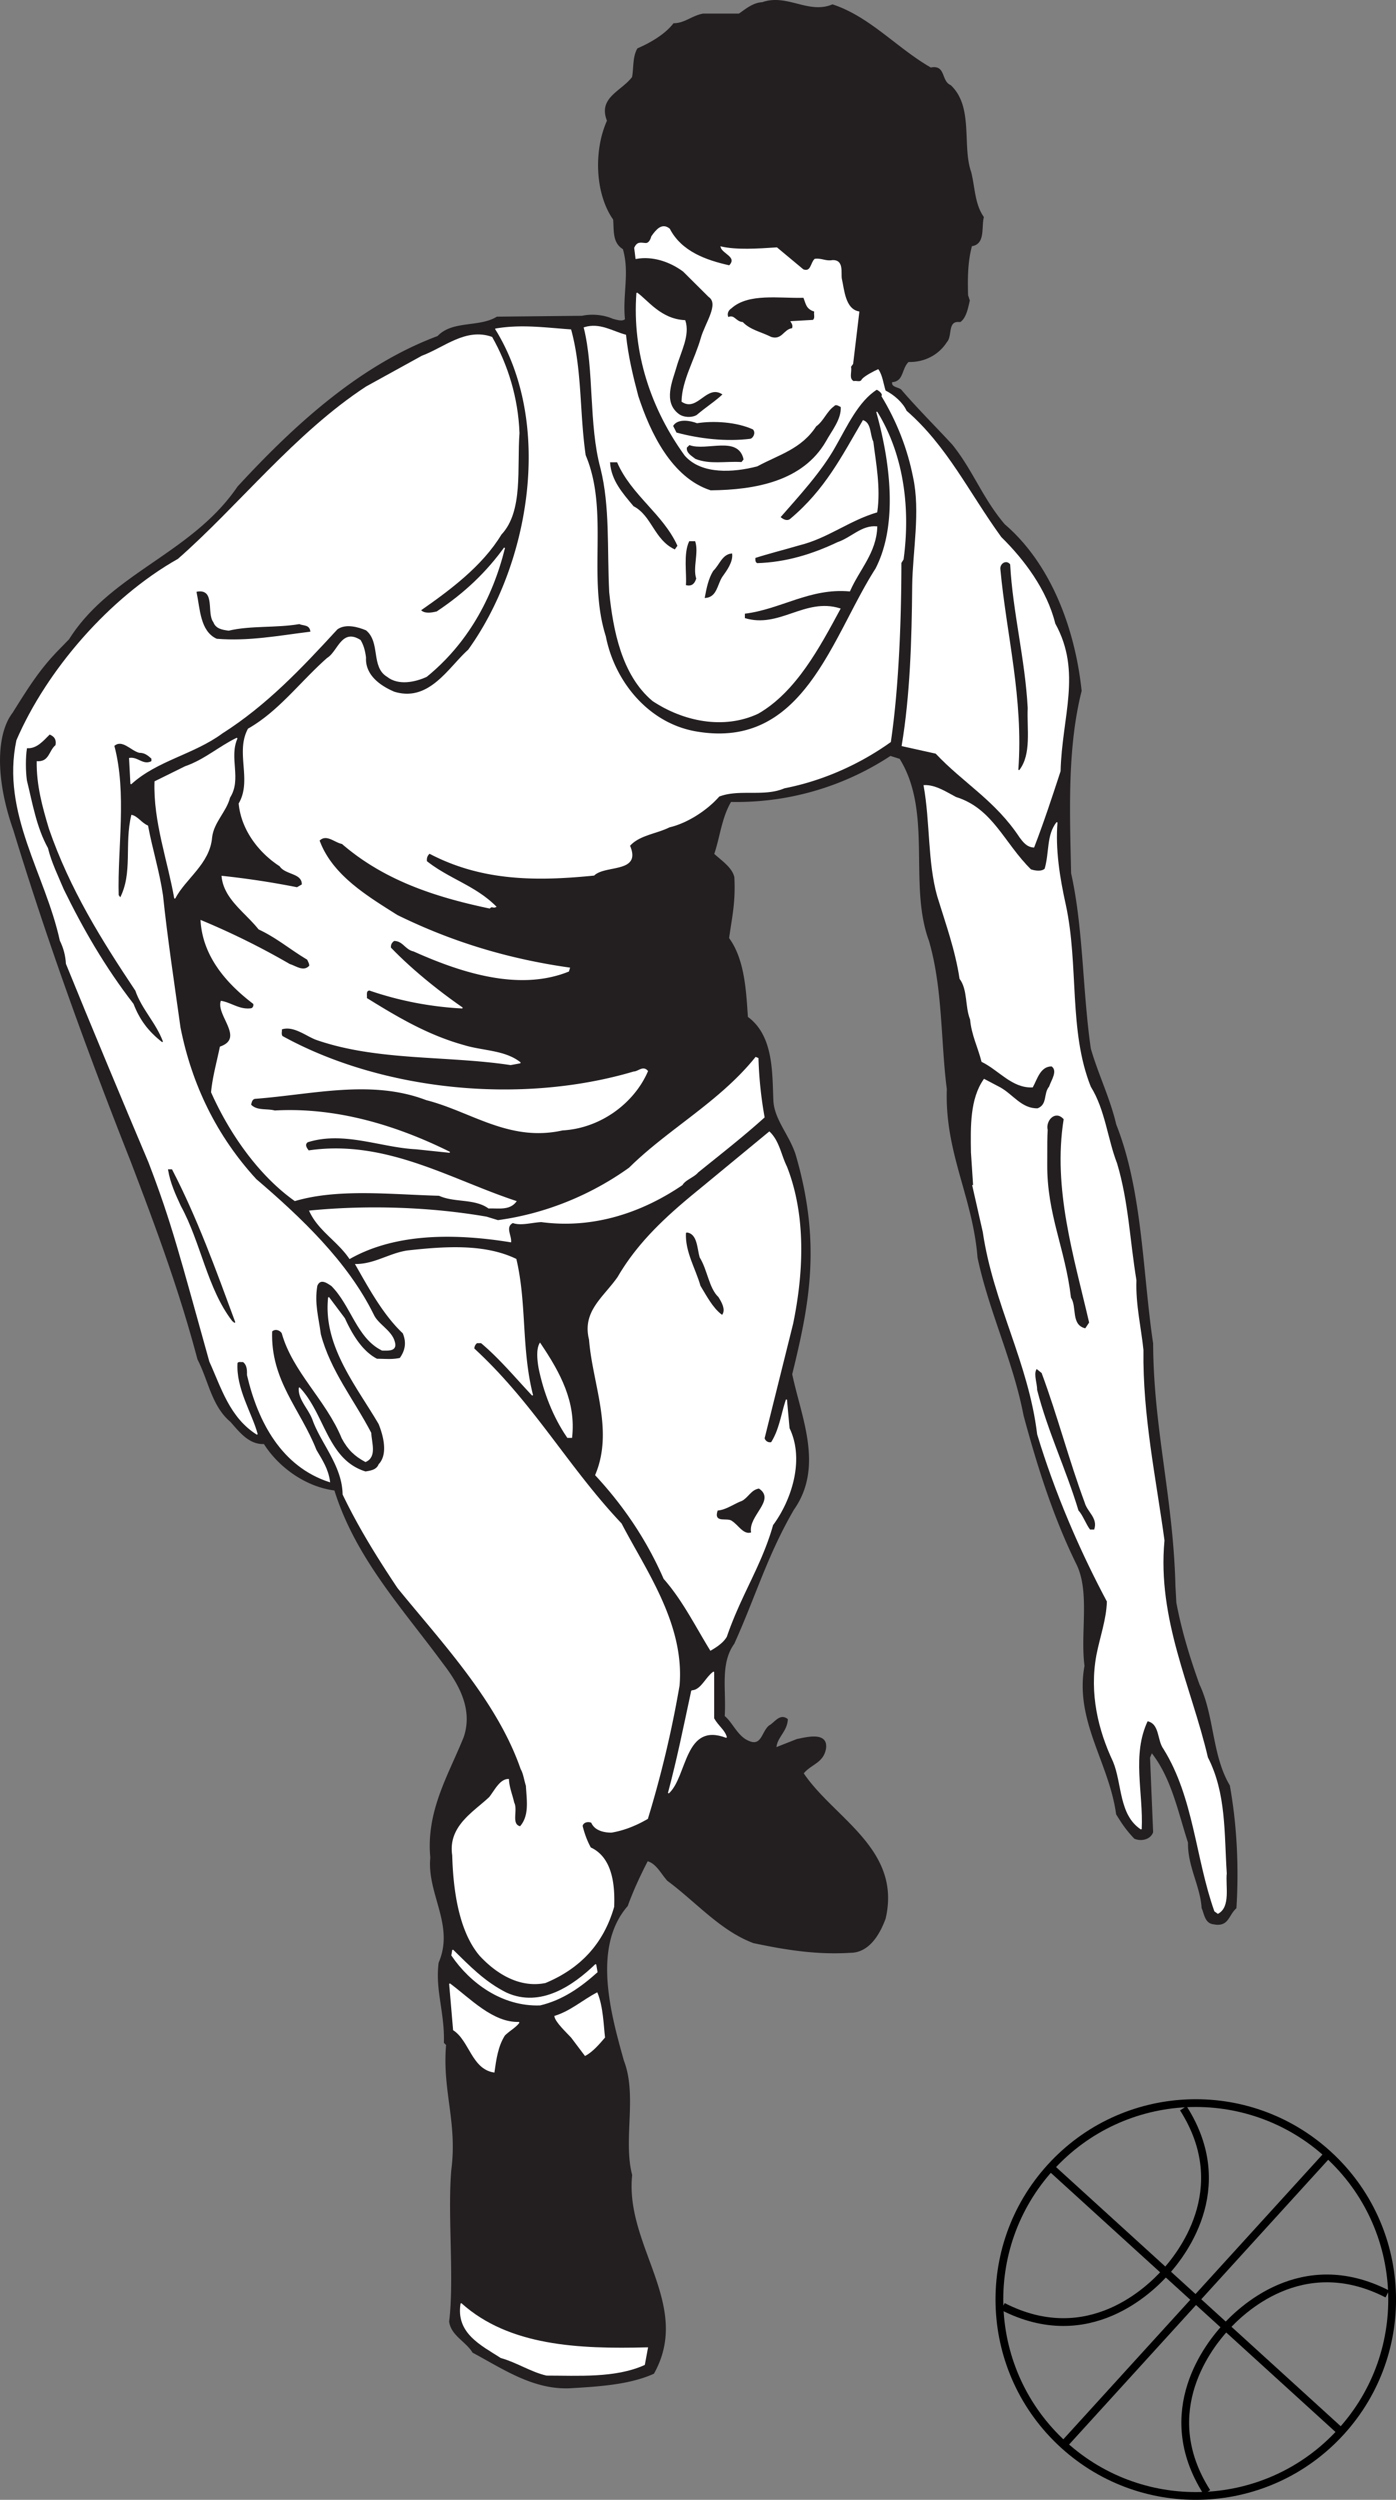 <svg xmlns="http://www.w3.org/2000/svg" width="159.183" height="284.98"><rect width="100%" height="100%" fill="#808080" stroke="none"/><path fill="#231f20" d="M6.724 74.146C4.627 76.3 3.412 78.21 1.474 81.31c-1.75 2.274-2.046 7.2.102 13.301 3.852 12.648 8.45 25.297 13.352 37.7 2.898 7.597 5.546 14.698 7.648 22.648 1.25 2.402 1.602 5.3 3.75 7.101.898 1 2.05 2.598 3.8 2.5 1.7 2.7 4.802 4.899 8.052 5.301 2.398 7.7 7.75 13.45 12.347 19.7 1.653 2.148 3.551 5.148 2.403 8.5-1.704 4.25-4.301 8.398-3.801 13.698-.403 4.149 2.8 7.7.949 12-.398 3.149.7 5.649.602 9.102l.25.25c-.454 5.2 1.296 8.797.597 14.25-.449 5.047.352 12.45-.25 17.297.2 1.55 1.903 2.25 2.653 3.5 3.449 1.851 6.847 4.203 11 4.05 3.347-.199 6.796-.398 9.597-1.648 4.352-7.8-3.347-14.5-2.5-22.601-1.05-4.051.602-9.051-.949-13.051-1.45-5.2-3.648-12.95.45-17.649.652-1.8 1.448-3.5 2.3-5.148 1.05.297 1.55 1.398 2.3 2.25 3.25 2.398 6.052 5.7 9.802 7.098 3.546.75 7.148 1.351 11.046 1.101 2.153 0 3.352-2.199 3.954-3.851 1.847-7.899-5.903-11.399-9.352-16.551.898-1.098 2.25-1.2 2.55-2.797.302-1.953-2.25-1.25-3.25-1.05l-2.402.948c.051-1.199 1.25-1.898 1.301-3.25-.847-.648-1.398.399-2.05.75-.797.649-.848 2.352-2.25 1.801-1.399-.5-1.95-2.152-2.899-2.902.2-3-.55-6 1.102-8.297 2.5-5.55 3.75-10.027 6.796-15.277 3.454-4.899.801-10.575-.199-15.426 1.95-7.95 3.324-14.824.45-24.824-.665-2.317-2.5-4.125-2.598-6.375-.14-3.118.05-7.348-2.903-9.5-.199-2.899-.347-6.551-2.148-9 .352-2.5.75-4.149.602-6.95-.25-1.101-1.5-1.898-2.301-2.648.648-1.852.847-4.152 1.949-6a31.87 31.87 0 0 0 18.2-5.25l1.1.348c3.802 6.101 1 14.351 3.348 20.75 1.602 5.449 1.352 11.601 2.051 16.949-.25 7.25 2.95 12.25 3.5 19.203 1.301 6.148 4.051 11.75 5.25 18 1.551 5.75 3.352 11.5 6 16.898 1.602 3.2.45 7.852.95 11.649-1.149 6.25 2.8 11 3.601 16.902.648 1.051 1.102 1.75 2.05 2.75.802.348 1.802.051 2.052-.699l-.352-8.5.25-.602c2.3 2.899 3.05 6.75 4.2 10.301-.052 2.7 1.402 4.95 1.55 7.45.3.648.352 1.699 1.3 1.8 1.7.348 1.65-1 2.552-1.8.296-4.7.046-9.5-.75-13.95-2.051-3.449-1.75-7.902-3.454-11.5-1.097-3.05-2.046-6.152-2.648-9.351l-.102-1.875c-.25-10.098-2.5-17.926-2.546-27.676-1.204-8.098-1.204-17.399-4.204-24.95-.699-3-2.046-5.699-2.898-8.648-.95-6.55-.852-13.75-2.25-20-.148-7-.45-14.25 1.2-20.8-.75-7.102-3.5-14.45-8.75-18.95-2.552-3-3.65-6.199-6-9.101-1.7-1.848-4.052-4.2-5.802-6.25-.347-.301-1.199-.25-1.046-.95 1.347-.05 1.046-1.5 1.898-2.3 1.75.05 3.398-.75 4.352-2.25.648-.7 0-2.5 1.546-2.301.653-.45.852-1.547 1.051-2.399l-.199-.601c-.05-1.95-.05-3.75.45-5.649 1.55-.199 1.05-2.101 1.35-3.25-1.05-1.5-1-3.398-1.448-5.148-1.051-3 .296-7.402-2.301-9.852-1.153-.5-.551-2.351-2.25-2-3.852-2.199-6.95-5.8-11.2-7.199-2.75 1.149-5.203-1.25-8-.25-1.05.051-1.851.75-2.652 1.301h-4.097c-1.204.2-2.102 1.098-3.352 1.098-.95 1.25-2.7 2.25-4.102 2.851-.546.95-.398 2.2-.597 3.25-1.25 1.649-3.903 2.348-2.852 4.95-1.55 3.449-1.347 8.351.7 11.25.101 1.25-.098 2.648 1.101 3.351.8 2.7-.05 5.297.25 8.047-.352.351-1 .101-1.45 0-1-.45-2.35-.598-3.5-.348l-9.698.098c-2.051 1.25-5.051.402-6.75 2.203-8.852 3.297-16.301 10.098-22.801 17.148-5.2 7.649-14.45 9.852-19.2 17.399l-1.203 1.238"/><path fill="none" stroke="#231f20" stroke-linecap="square" stroke-miterlimit="2" stroke-width=".12" d="M6.724 74.146C4.627 76.3 3.412 78.21 1.474 81.31c-1.75 2.274-2.046 7.2.102 13.301 3.852 12.648 8.45 25.297 13.352 37.7 2.898 7.597 5.546 14.698 7.648 22.648 1.25 2.402 1.602 5.3 3.75 7.101.898 1 2.05 2.598 3.8 2.5 1.7 2.7 4.802 4.899 8.052 5.301 2.398 7.7 7.75 13.45 12.347 19.7 1.653 2.148 3.551 5.148 2.403 8.5-1.704 4.25-4.301 8.398-3.801 13.698-.403 4.149 2.8 7.7.949 12-.398 3.149.7 5.649.602 9.102l.25.25c-.454 5.2 1.296 8.797.597 14.25-.449 5.047.352 12.45-.25 17.297.2 1.55 1.903 2.25 2.653 3.5 3.449 1.851 6.847 4.203 11 4.05 3.347-.199 6.796-.398 9.597-1.648 4.352-7.8-3.347-14.5-2.5-22.601-1.05-4.051.602-9.051-.949-13.051-1.45-5.2-3.648-12.95.45-17.649.652-1.8 1.448-3.5 2.3-5.148 1.05.297 1.55 1.398 2.3 2.25 3.25 2.398 6.052 5.7 9.802 7.098 3.546.75 7.148 1.351 11.046 1.101 2.153 0 3.352-2.199 3.954-3.851 1.847-7.899-5.903-11.399-9.352-16.551.898-1.098 2.25-1.2 2.55-2.797.302-1.953-2.25-1.25-3.25-1.05l-2.402.948c.051-1.199 1.25-1.898 1.301-3.25-.847-.648-1.398.399-2.05.75-.797.649-.848 2.352-2.25 1.801-1.399-.5-1.95-2.152-2.899-2.902.2-3-.55-6 1.102-8.297 2.5-5.55 3.75-10.027 6.796-15.277 3.454-4.899.801-10.575-.199-15.426 1.95-7.95 3.324-14.824.45-24.824-.665-2.317-2.5-4.125-2.598-6.375-.14-3.118.05-7.348-2.903-9.5-.199-2.899-.347-6.551-2.148-9 .352-2.5.75-4.149.602-6.95-.25-1.101-1.5-1.898-2.301-2.648.648-1.852.847-4.152 1.949-6a31.87 31.87 0 0 0 18.2-5.25l1.1.348c3.802 6.101 1 14.351 3.348 20.75 1.602 5.449 1.352 11.601 2.051 16.949-.25 7.25 2.95 12.25 3.5 19.203 1.301 6.148 4.051 11.75 5.25 18 1.551 5.75 3.352 11.5 6 16.898 1.602 3.2.45 7.852.95 11.649-1.149 6.25 2.8 11 3.601 16.902.648 1.051 1.102 1.75 2.05 2.75.802.348 1.802.051 2.052-.699l-.352-8.5.25-.602c2.3 2.899 3.05 6.75 4.2 10.301-.052 2.7 1.402 4.95 1.55 7.45.3.648.352 1.699 1.3 1.8 1.7.348 1.65-1 2.552-1.8.296-4.7.046-9.5-.75-13.95-2.051-3.449-1.75-7.902-3.454-11.5-1.097-3.05-2.046-6.152-2.648-9.351l-.102-1.875c-.25-10.098-2.5-17.926-2.546-27.676-1.204-8.098-1.204-17.399-4.204-24.95-.699-3-2.046-5.699-2.898-8.648-.95-6.55-.852-13.75-2.25-20-.148-7-.45-14.25 1.2-20.8-.75-7.102-3.5-14.45-8.75-18.95-2.552-3-3.65-6.199-6-9.101-1.7-1.848-4.052-4.2-5.802-6.25-.347-.301-1.199-.25-1.046-.95 1.347-.05 1.046-1.5 1.898-2.3 1.75.05 3.398-.75 4.352-2.25.648-.7 0-2.5 1.546-2.301.653-.45.852-1.547 1.051-2.399l-.199-.601c-.05-1.95-.05-3.75.45-5.649 1.55-.199 1.05-2.101 1.35-3.25-1.05-1.5-1-3.398-1.448-5.148-1.051-3 .296-7.402-2.301-9.852-1.153-.5-.551-2.351-2.25-2-3.852-2.199-6.95-5.8-11.2-7.199-2.75 1.149-5.203-1.25-8-.25-1.05.051-1.851.75-2.652 1.301h-4.097c-1.204.2-2.102 1.098-3.352 1.098-.95 1.25-2.7 2.25-4.102 2.851-.546.95-.398 2.2-.597 3.25-1.25 1.649-3.903 2.348-2.852 4.95-1.55 3.449-1.347 8.351.7 11.25.101 1.25-.098 2.648 1.101 3.351.8 2.7-.05 5.297.25 8.047-.352.351-1 .101-1.45 0-1-.45-2.35-.598-3.5-.348l-9.698.098c-2.051 1.25-5.051.402-6.75 2.203-8.852 3.297-16.301 10.098-22.801 17.148-5.2 7.649-14.45 9.852-19.2 17.399zm0 0"/><path fill="#fff" d="M80.842 33.806c1.25.852-.375 3-.875 4.75-.707 2.477-2.141 4.805-2.192 7.203 1.75 1.2 2.801-2.148 4.7-.8-.899.851-1.95 1.5-3 2.402-.598.348-1.598.297-2.149-.152-1.8-1.399-.7-3.782-.234-5.403.5-1.75 1.55-3.601 1-5.25-2.75-.125-4.266-2.297-5.465-3.148-.5 6.851 1.699 13.25 5.5 18.5 1.898 2.152 5.5 1.902 8.199 1.203 2.5-1.352 5-1.953 6.7-4.55.85-.602 1.198-1.7 2.05-2.302.25-.3.602 0 .852.102.097 1.45-1.051 2.797-1.704 4-2.648 4.547-8.046 5.547-13.199 5.598-4.5-1.45-6.949-6.649-8.3-10.801-.598-2.25-1.149-4.547-1.399-6.95-1.5-.398-2.95-1.398-4.7-.847 1.2 4.797.552 11.047 1.9 16 1.1 4.398.75 9.098 1 14.148.448 4.301 1.402 9.399 4.902 12.352 3.449 2.297 8.046 3.297 12 1.45 4.347-2.5 7.046-7.653 9.347-11.903-4-1.25-6.898 2.351-10.898 1.101v-.601c4.148-.5 7.449-2.95 12-2.547 1.097-2.5 3-4.352 3.097-7.3-1.699-.153-2.847 1.25-4.449 1.8-2.847 1.348-5.847 2.297-9.199 2.398-.3-.148-.25-.449-.25-.699 1.55-.5 3.352-.949 5.05-1.449 3.25-.8 5.65-2.8 8.848-3.75.403-2.75-.148-5.55-.449-8-.398-.8-.199-2.05-1.097-2.402-2.403 4.101-4.301 7.902-8.301 11.25-.403.3-.852.05-1.2-.25 2.047-2.348 4.649-5.149 6.25-8 1.348-2.348 2.649-5.25 4.797-6.598.403.2.75.547.602.797 1.75 2.902 2.95 5.953 3.602 9.25.847 3.953-.051 8.402-.102 12.351-.05 6.25-.25 12.551-1.2 18.25l3.848.852c3.204 3.398 6.801 5.348 9.602 9.598.352.449.75 1.05 1.55 1.101 1.098-2.851 2.052-5.75 3-8.652.15-6.2 2.45-11.297-.6-16.797-.95-3.852-3.552-7.3-6.15-9.852-3.698-5.101-6.152-10.351-10.8-14.398-.398-.902-1.398-1.8-2.398-2.3-.25-.802-.352-1.75-.801-2.403-.352.152-1.45.703-1.801 1.101-.2.45-.648.149-1 .25-.648-.351-.2-1.148-.352-1.699l.25-.351.704-5.899c-1.602-.3-1.704-2.5-2-3.8-.102-.7.25-2.102-1-2.051-.75.152-1.25-.25-2-.149-.454.399-.403 1.551-1.352 1.2l-3-2.5c-2.2.148-4.602.3-6.352-.102.204.75 1.954 1.101.954 2.152-2.704-.601-5.5-1.601-6.852-4.199-.852-.703-1.5.148-2 .848-.102.351-.3.851-.75.8-.602-.05-.898-.148-1.2.5l.15 1.2c1.85-.348 3.85.3 5.402 1.449l2.914 2.898"/><path fill="none" stroke="#fff" stroke-linecap="square" stroke-miterlimit="2" stroke-width=".12" d="M80.842 33.806c1.25.852-.375 3-.875 4.75-.707 2.477-2.141 4.805-2.192 7.203 1.75 1.2 2.801-2.148 4.7-.8-.899.851-1.95 1.5-3 2.402-.598.348-1.598.297-2.149-.152-1.8-1.399-.7-3.782-.234-5.403.5-1.75 1.55-3.601 1-5.25-2.75-.125-4.266-2.297-5.465-3.148-.5 6.851 1.699 13.25 5.5 18.5 1.898 2.152 5.5 1.902 8.199 1.203 2.5-1.352 5-1.953 6.7-4.55.85-.602 1.198-1.7 2.05-2.302.25-.3.602 0 .852.102.097 1.45-1.051 2.797-1.704 4-2.648 4.547-8.046 5.547-13.199 5.598-4.5-1.45-6.949-6.649-8.3-10.801-.598-2.25-1.149-4.547-1.399-6.95-1.5-.398-2.95-1.398-4.7-.847 1.2 4.797.552 11.047 1.9 16 1.1 4.398.75 9.098 1 14.148.448 4.301 1.402 9.399 4.902 12.352 3.449 2.297 8.046 3.297 12 1.45 4.347-2.5 7.046-7.653 9.347-11.903-4-1.25-6.898 2.351-10.898 1.101v-.601c4.148-.5 7.449-2.95 12-2.547 1.097-2.5 3-4.352 3.097-7.3-1.699-.153-2.847 1.25-4.449 1.8-2.847 1.348-5.847 2.297-9.199 2.398-.3-.148-.25-.449-.25-.699 1.55-.5 3.352-.949 5.05-1.449 3.25-.8 5.65-2.8 8.848-3.75.403-2.75-.148-5.55-.449-8-.398-.8-.199-2.05-1.097-2.402-2.403 4.101-4.301 7.902-8.301 11.25-.403.3-.852.05-1.2-.25 2.047-2.348 4.649-5.149 6.25-8 1.348-2.348 2.649-5.25 4.797-6.598.403.2.75.547.602.797 1.75 2.902 2.95 5.953 3.602 9.25.847 3.953-.051 8.402-.102 12.351-.05 6.25-.25 12.551-1.2 18.25l3.848.852c3.204 3.398 6.801 5.348 9.602 9.598.352.449.75 1.05 1.55 1.101 1.098-2.851 2.052-5.75 3-8.652.15-6.2 2.45-11.297-.6-16.797-.95-3.852-3.552-7.3-6.15-9.852-3.698-5.101-6.152-10.351-10.8-14.398-.398-.902-1.398-1.8-2.398-2.3-.25-.802-.352-1.75-.801-2.403-.352.152-1.45.703-1.801 1.101-.2.45-.648.149-1 .25-.648-.351-.2-1.148-.352-1.699l.25-.351.704-5.899c-1.602-.3-1.704-2.5-2-3.8-.102-.7.25-2.102-1-2.051-.75.152-1.25-.25-2-.149-.454.399-.403 1.551-1.352 1.2l-3-2.5c-2.2.148-4.602.3-6.352-.102.204.75 1.954 1.101.954 2.152-2.704-.601-5.5-1.601-6.852-4.199-.852-.703-1.5.148-2 .848-.102.351-.3.851-.75.8-.602-.05-.898-.148-1.2.5l.15 1.2c1.85-.348 3.85.3 5.402 1.449zm0 0"/><path fill="#231f20" d="M83.428 35.209c-.301.199-.454.5-.352.851.75-.25.852.551 1.648.598.852.902 2.051 1.101 3.25 1.703 1.153.348 1.352-.852 2.301-1 .102-.352-.148-.55-.25-.8l2.653-.153c.199-.2.046-.547.097-.848-.898-.3-.95-.902-1.2-1.55-2.726.074-6.226-.551-8.148 1.199"/><path fill="none" stroke="#231f20" stroke-linecap="square" stroke-miterlimit="2" stroke-width=".12" d="M83.428 35.209c-.301.199-.454.5-.352.851.75-.25.852.551 1.648.598.852.902 2.051 1.101 3.25 1.703 1.153.348 1.352-.852 2.301-1 .102-.352-.148-.55-.25-.8l2.653-.153c.199-.2.046-.547.097-.848-.898-.3-.949-.902-1.199-1.55-2.727.074-6.227-.551-8.148 1.199zm0 0"/><path fill="#fff" d="M56.525 37.51c6.7 10.8 3.903 26.898-3.097 36.601-2.25 2-4.454 6.047-8.5 4.797-1.75-.75-3.352-2-3.25-3.95-.102-.75-.25-1.347-.602-1.949-2.102-1.351-2.5 1.301-3.75 2.051-3.148 2.801-5.5 6.051-9 8.051-1.45 2.648.5 5.848-1.05 8.5.3 3.098 2.402 5.648 4.652 7.098.648 1 2.597.75 2.546 2.152l-.597.348a95.32 95.32 0 0 0-8.551-1.301c.25 2.55 2.648 4.05 4.2 6 2.05.953 3.6 2.3 5.55 3.453.102.25.25.45.25.75-.7.797-1.602.047-2.3-.152a85.817 85.817 0 0 0-10.098-5c.25 4 2.847 7.05 6 9.449.097.3-.102.601-.352.601-1.3.149-2.2-.648-3.352-.851-.5 1.601 2.75 4.203-.097 5.203-.352 1.7-.852 3.5-1 5.148 2.05 4.602 5.347 9.399 9.5 12.352 4.949-1.453 10.949-.75 16.449-.602 1.75.801 4.05.301 5.648 1.45 1.102-.051 2.352.25 3.102-.75-7.45-2.45-14.852-7.051-23.649-5.75-.25-.301-.55-.75-.101-1.051 4.148-1.297 8.351.601 12.351.8l3.848.403c-6.05-3-12.898-5.102-19.95-4.703-.898-.25-2.05.05-2.75-.7.052-.3.15-.699.5-.75 6.602-.5 13.25-2.25 19.552.153 5.097 1.297 9.449 4.797 15.5 3.45 4.449-.25 8.199-3.2 9.699-6.7-.5-.602-1.05.098-1.55.098-13 3.851-28.849 2.152-40.099-4.051-.203-.25-.05-.598-.101-.848 1.398-.5 2.898.801 4.05 1.2 6.95 2.398 14.801 1.75 22.098 2.851l1.102-.203c-1.75-1.399-4.25-1.297-6.399-1.95-4.152-1.148-7.601-3.199-11.152-5.398.05-.351-.148-.902.352-.949a38.695 38.695 0 0 0 10.597 2.047c-2.597-1.797-5.699-4.25-8.199-6.848-.05-.351.102-.652.402-.851 1.047 0 1.297 1 2.25 1.199 5.25 2.351 11.95 4.601 17.649 2.3l.101-.347c-7.05-1-13.453-2.953-19.652-6-3.398-2.152-7.45-4.55-8.898-8.55.847-.852 1.8.198 2.648.347 4.8 4.152 10.602 6.05 16.8 7.351.302-.3.352 0 .7-.148-2.348-2.352-5.3-3.102-7.898-5.152-.051-.399.05-.7.347-.95 5.801 3.051 11.852 3.2 18.75 2.5 1.301-1.25 5.403-.25 4.051-3.351 1.102-1.25 3.05-1.399 4.55-2.149 2.15-.5 4.4-2.05 5.65-3.5 2.3-.898 5.152.051 7.452-.949 4.399-.851 8.598-2.75 12.098-5.25.95-6.449 1.2-14.5 1.2-20.402l.25-.399c.8-5.898 0-11.949-3-16.8 1.55 5.5 2.55 12.8-.098 17.902-5 7.797-8.153 20.648-20.403 18.598-5.546-.899-9.449-5.75-10.449-10.899-2.148-6.75.403-14.25-2.3-20.652-.7-4.848-.399-9.7-1.649-14.297-2.898-.203-5.602-.602-8.55-.102"/><path fill="none" stroke="#fff" stroke-linecap="square" stroke-miterlimit="2" stroke-width=".12" d="M56.525 37.51c6.7 10.8 3.903 26.898-3.097 36.601-2.25 2-4.454 6.047-8.5 4.797-1.75-.75-3.352-2-3.25-3.95-.102-.75-.25-1.347-.602-1.949-2.102-1.351-2.5 1.301-3.75 2.051-3.148 2.801-5.5 6.051-9 8.051-1.45 2.648.5 5.848-1.05 8.5.3 3.098 2.402 5.648 4.652 7.098.648 1 2.597.75 2.546 2.152l-.597.348a95.32 95.32 0 0 0-8.551-1.301c.25 2.55 2.648 4.05 4.2 6 2.05.953 3.6 2.3 5.55 3.453.102.25.25.45.25.75-.7.797-1.602.047-2.3-.152a85.817 85.817 0 0 0-10.098-5c.25 4 2.847 7.05 6 9.449.097.3-.102.601-.352.601-1.3.149-2.2-.648-3.352-.851-.5 1.601 2.75 4.203-.097 5.203-.352 1.7-.852 3.5-1 5.148 2.05 4.602 5.347 9.399 9.5 12.352 4.949-1.453 10.949-.75 16.449-.602 1.75.801 4.05.301 5.648 1.45 1.102-.051 2.352.25 3.102-.75-7.45-2.45-14.852-7.051-23.648-5.75-.25-.301-.551-.75-.102-1.051 4.148-1.297 8.352.601 12.352.8l3.847.403c-6.05-3-12.898-5.102-19.949-4.703-.898-.25-2.05.05-2.75-.7.05-.3.148-.699.5-.75 6.602-.5 13.25-2.25 19.55.153 5.098 1.297 9.45 4.797 15.5 3.45 4.45-.25 8.2-3.2 9.7-6.7-.5-.602-1.05.098-1.55.098-13 3.851-28.848 2.152-40.098-4.051-.204-.25-.051-.598-.102-.848 1.398-.5 2.898.801 4.05 1.2 6.95 2.398 14.802 1.75 22.098 2.851l1.102-.203c-1.75-1.398-4.25-1.297-6.398-1.95-4.153-1.148-7.602-3.198-11.153-5.398.051-.351-.148-.902.352-.949a38.694 38.694 0 0 0 10.597 2.047c-2.597-1.797-5.699-4.25-8.199-6.848-.05-.351.102-.652.403-.851 1.046 0 1.296 1 2.25 1.199 5.25 2.352 11.949 4.602 17.648 2.3l.102-.347c-7.051-1-13.454-2.953-19.653-6-3.398-2.152-7.449-4.55-8.898-8.55.847-.852 1.8.199 2.648.347 4.801 4.152 10.602 6.05 16.801 7.352.3-.301.352 0 .7-.149-2.348-2.351-5.302-3.101-7.9-5.152-.05-.399.052-.7.348-.95 5.801 3.051 11.852 3.2 18.75 2.5 1.301-1.25 5.403-.25 4.051-3.351 1.102-1.25 3.051-1.398 4.551-2.148 2.148-.5 4.398-2.051 5.648-3.5 2.301-.899 5.153.05 7.454-.95 4.398-.851 8.597-2.75 12.097-5.25.95-6.449 1.2-14.5 1.2-20.402l.25-.398c.8-5.899 0-11.95-3-16.801 1.55 5.5 2.55 12.8-.098 17.902-5 7.797-8.153 20.649-20.403 18.598-5.546-.899-9.449-5.75-10.449-10.899-2.148-6.75.403-14.25-2.3-20.652-.7-4.848-.399-9.7-1.649-14.297-2.898-.203-5.602-.601-8.55-.101zm0 0"/><path fill="#fff" d="M41.775 44.111c-8.097 5.297-14.55 13.598-21.449 19.648-7.8 4.399-14.95 12.649-18.398 20.649-1.75 8.3 3.296 15.203 4.949 22.8.398.801.648 1.7.699 2.653 2.55 6.297 6.75 16.348 9.398 22.598 2.657 6.906 3.602 10.757 6.954 22.75 1.347 2.949 2.296 6.351 5.398 8.3-.602-2.3-2.5-5.199-2.3-8.148.152-.25.5-.102.698-.152.551.402.5 1.101.5 1.55 1.25 5.352 3.954 10.399 9.352 12.149-.2-1.45-.852-2.399-1.55-3.598-1.802-4.601-5.25-7.902-5.052-13.55.403-.399 1-.149 1.204.199 1.25 4.449 5.046 7.601 6.847 12 .7 1.3 1.45 2 2.653 2.652 1.25-.55.648-2.102.597-3.25-1.949-3.75-4.648-7.05-5.75-11.25-.25-1.953-.75-3.5-.398-5.55.398-.95 1.25-.302 1.699 0 2.25 2.25 2.898 5.948 5.75 7.347.602 0 1.45.101 1.45-.598-.15-1.55-1.95-2.199-2.5-3.5-2.95-5.949-8.2-10.949-13.348-15.351-4.5-4.899-7.352-10.75-8.653-17.301-.699-5-1.5-10.297-2-15.098-.398-2.699-1.199-5.25-1.699-7.902-.7-.297-1.148-1.047-1.8-1.2-.802 3.301.198 6.551-1.302 9.45l-.25-.348c-.148-5.402.954-11.601-.5-17.05.954-.852 1.954.5 2.903.75.648 0 1 .3 1.449.699v.351c-1 .551-1.602-.5-2.55-.351l.152 2.902c2.949-2.703 7.148-3.402 10.398-5.8 5.102-3.25 9.05-7.45 13.102-11.852.949-.7 2.398-.301 3.347.101 1.7 1.399.551 4.2 2.403 5.301 1.25 1 3.148.598 4.449 0 4.55-3.703 7.449-8.8 8.898-14.652-2 2.75-4.398 5.101-7.699 7.3-.602.149-1.45.301-1.898-.199 3.449-2.402 7.046-5.101 9.199-8.652 2.5-2.649 1.75-7.547 2.05-11.547-.152-4-1.3-7.703-3.101-10.902-2.95-1.051-5.398 1.199-7.95 2.152l-6.35 3.5"/><path fill="none" stroke="#fff" stroke-linecap="square" stroke-miterlimit="2" stroke-width=".12" d="M41.775 44.111c-8.097 5.297-14.55 13.598-21.449 19.648-7.8 4.399-14.95 12.649-18.398 20.649-1.75 8.3 3.296 15.203 4.949 22.8.398.801.648 1.7.699 2.653 2.55 6.297 6.75 16.348 9.398 22.598 2.657 6.906 3.602 10.757 6.954 22.75 1.347 2.949 2.296 6.351 5.398 8.3-.602-2.3-2.5-5.199-2.3-8.148.152-.25.5-.102.698-.152.551.402.5 1.101.5 1.55 1.25 5.352 3.954 10.399 9.352 12.149-.2-1.45-.852-2.399-1.55-3.598-1.802-4.601-5.25-7.902-5.052-13.55.403-.399 1-.149 1.204.199 1.25 4.449 5.046 7.601 6.847 12 .7 1.3 1.45 2 2.653 2.652 1.25-.55.648-2.102.597-3.25-1.949-3.75-4.648-7.05-5.75-11.25-.25-1.953-.75-3.5-.398-5.55.398-.95 1.25-.302 1.699 0 2.25 2.25 2.898 5.948 5.75 7.347.602 0 1.45.101 1.45-.598-.15-1.55-1.95-2.199-2.5-3.5-2.95-5.949-8.2-10.949-13.348-15.351-4.5-4.899-7.352-10.75-8.653-17.301-.699-5-1.5-10.297-2-15.098-.398-2.699-1.199-5.25-1.699-7.902-.7-.297-1.148-1.047-1.8-1.2-.802 3.301.198 6.551-1.302 9.45l-.25-.348c-.148-5.402.954-11.601-.5-17.05.954-.852 1.954.5 2.903.75.648 0 1 .3 1.449.699v.351c-1 .551-1.602-.5-2.55-.351l.152 2.902c2.949-2.703 7.148-3.402 10.398-5.8 5.102-3.25 9.05-7.45 13.102-11.852.949-.7 2.398-.301 3.347.101 1.7 1.399.551 4.2 2.403 5.301 1.25 1 3.148.598 4.449 0 4.55-3.703 7.449-8.8 8.898-14.652-2 2.75-4.398 5.101-7.699 7.3-.602.149-1.45.301-1.898-.199 3.449-2.402 7.046-5.101 9.199-8.652 2.5-2.649 1.75-7.547 2.05-11.547-.152-4-1.3-7.703-3.101-10.902-2.95-1.051-5.398 1.199-7.95 2.152zm0 0"/><path fill="#231f20" d="m76.826 48.56.352.7c2.597.699 5.648 1.05 8.398.699.25-.098.55-.598.25-.95-1.852-.851-4.5-1-6.352-.699-.75-.3-2.148-.55-2.648.25"/><path fill="none" stroke="#231f20" stroke-linecap="square" stroke-miterlimit="2" stroke-width=".12" d="m76.826 48.56.352.7c2.597.699 5.648 1.05 8.398.699.25-.098.55-.598.25-.95-1.852-.851-4.5-1-6.352-.699-.75-.3-2.148-.55-2.648.25zm0 0"/><path fill="#231f20" d="M78.377 51.06c-.051.551.5.848.949 1.2 1.648.648 3.3.25 5.2.351l.198-.25c-.597-2.652-4.148-.852-6.097-1.55l-.25.25"/><path fill="none" stroke="#231f20" stroke-linecap="square" stroke-miterlimit="2" stroke-width=".12" d="M78.377 51.06c-.051.551.5.848.949 1.2 1.648.648 3.3.25 5.2.351l.198-.25c-.597-2.652-4.148-.852-6.097-1.55zm0 0"/><path fill="#231f20" d="M69.627 52.76c.148 2 1.398 3.398 2.648 4.898 2.102 1.101 2.352 3.8 4.653 4.902l.25-.351c-1.653-3.598-5.204-5.7-6.852-9.45h-.7"/><path fill="none" stroke="#231f20" stroke-linecap="square" stroke-miterlimit="2" stroke-width=".12" d="M69.627 52.76c.148 2 1.398 3.398 2.648 4.898 2.102 1.101 2.352 3.8 4.653 4.902l.25-.351c-1.653-3.598-5.204-5.7-6.852-9.45zm0 0"/><path fill="#231f20" d="M78.627 61.76c-.653 1.398-.25 3.648-.352 4.898.653.152.903-.25 1.051-.7-.398-1.25.3-2.949-.102-4.199h-.597"/><path fill="none" stroke="#231f20" stroke-linecap="square" stroke-miterlimit="2" stroke-width=".12" d="M78.627 61.76c-.653 1.398-.25 3.648-.352 4.898.653.152.903-.25 1.051-.7-.398-1.25.3-2.949-.102-4.199zm0 0"/><path fill="#231f20" d="M81.377 65.111c-.551.898-.75 1.95-.95 3 1.297-.102 1.297-1.5 1.899-2.402.5-.7 1.2-1.649 1.102-2.551-1.051.101-1.352 1.3-2.051 1.953"/><path fill="none" stroke="#231f20" stroke-linecap="square" stroke-miterlimit="2" stroke-width=".12" d="M81.377 65.111c-.551.898-.75 1.95-.95 3 1.297-.102 1.297-1.5 1.899-2.402.5-.7 1.2-1.649 1.102-2.551-1.051.101-1.352 1.3-2.051 1.953zm0 0"/><path fill="#231f20" d="M114.127 64.861c.699 7.5 2.648 14.75 2.05 22.898 1.399-1.8.848-4.648.95-7.05-.301-5.598-1.7-10.899-2-16.348-.403-.5-1.051-.05-1 .5"/><path fill="none" stroke="#231f20" stroke-linecap="square" stroke-miterlimit="2" stroke-width=".12" d="M114.127 64.861c.699 7.5 2.648 14.75 2.05 22.898 1.399-1.8.848-4.648.95-7.05-.301-5.598-1.7-10.899-2-16.348-.403-.5-1.051-.05-1 .5zm0 0"/><path fill="#231f20" d="M22.474 67.51c.403 1.898.403 4.398 2.25 5.25 3.602.3 7-.352 10.602-.801-.102-.7-.75-.551-1.2-.75-2.652.449-5.55.152-8.05.75-.7-.098-1.5-.2-1.8-1-.802-1.051.25-3.801-1.802-3.45"/><path fill="none" stroke="#231f20" stroke-linecap="square" stroke-miterlimit="2" stroke-width=".12" d="M22.474 67.51c.403 1.898.403 4.398 2.25 5.25 3.602.3 7-.352 10.602-.801-.102-.7-.75-.551-1.2-.75-2.652.449-5.55.152-8.05.75-.7-.098-1.5-.2-1.8-1-.802-1.051.25-3.801-1.802-3.45zm0 0"/><path fill="#231f20" d="M3.127 85.361c-.153 1-.153 2.5 0 3.598.648 2.652 1.097 5.351 2.398 7.699.403 1.652 1.153 3.152 1.801 4.703 2.2 4.5 4.7 8.848 7.95 13.047.698 1.8 1.652 3.101 3.25 4.351-.802-2.148-2.4-3.648-3.15-5.8-3.8-5.7-7.448-11.5-9.85-18.45-.75-2.5-1.45-5-1.4-7.8 1.45.152 1.348-1.098 2.15-1.801.1-.598-.15-.899-.598-1.098-.704.7-1.454 1.598-2.551 1.551"/><path fill="none" stroke="#231f20" stroke-linecap="square" stroke-miterlimit="2" stroke-width=".12" d="M3.127 85.361c-.153 1-.153 2.5 0 3.598.648 2.652 1.097 5.351 2.398 7.699.403 1.652 1.153 3.152 1.801 4.703 2.2 4.5 4.7 8.848 7.95 13.047.698 1.8 1.652 3.101 3.25 4.351-.802-2.148-2.4-3.648-3.15-5.8-3.8-5.7-7.448-11.5-9.85-18.45-.75-2.5-1.45-5-1.4-7.8 1.45.152 1.348-1.098 2.15-1.801.1-.598-.15-.899-.598-1.098-.704.7-1.454 1.598-2.551 1.551zm0 0"/><path fill="#fff" d="m21.127 87.408-3.45 1.703c-.152 4.547 1.5 9 2.25 13.297 1.2-2.297 3.95-3.95 4.2-6.95.199-1.75 1.648-2.949 2.05-4.55 1.348-2.098-.152-4.5.848-6.75-2 .953-3.699 2.5-5.898 3.25"/><path fill="none" stroke="#fff" stroke-linecap="square" stroke-miterlimit="2" stroke-width=".12" d="m21.127 87.408-3.45 1.703c-.152 4.547 1.5 9 2.25 13.297 1.2-2.297 3.95-3.95 4.2-6.95.199-1.75 1.648-2.949 2.05-4.55 1.348-2.098-.152-4.5.848-6.75-2 .953-3.699 2.5-5.898 3.25zm0 0"/><path fill="#fff" d="M112.127 140.459c1.199 8.152 5.199 14.8 6.199 23.05 2 6.602 4.75 13.051 7.95 19.051-.052 2.051-.802 4.098-1.2 6.149-.8 4.351.2 8.5 1.898 12.101 1.051 2.551.653 6.051 3.153 7.7.199-4.149-1.153-8.45.699-12.352 1.5.3 1.148 2.203 1.898 3.203 3.454 5.547 3.653 12.45 5.801 18.5l.352.25c1.398-.75.8-3.102.949-4.55-.3-4.602-.05-9.102-2.148-13.2-1.852-7.953-5.801-15.75-4.954-24.75-.949-7-2.5-14.25-2.398-21.703-.25-2.5-.898-5.149-.8-7.95-.75-4.55-.9-8.949-2.2-13.3-1.102-2.848-1.352-6.098-3-8.75-2.55-6.399-1.352-13.797-2.852-20.75-.699-3.149-1.199-6.348-.949-9.399-1.148 1.45-.8 3.399-1.347 5.301-.403.399-1.204.25-1.653.098-3.097-3.047-4.347-6.95-8.55-8.25-1.047-.547-2.297-1.399-3.598-1.348.75 4.149.449 8.7 1.55 12.598.95 3.101 2.047 6.101 2.547 9.402.954 1.301.602 3.149 1.204 4.649.148 1.75.898 3.199 1.296 4.8 1.954.95 3.454 3 5.75 2.899.5-.899.852-2.399 2.204-2.399.796.551 0 1.649-.25 2.399-.653.75-.153 2.05-1.352 2.5-1.852.05-2.852-1.598-4.3-2.399l-1.802-.949c-1.546 2.2-1.5 5.301-1.449 8.301l.25 3.797h-.097l1.199 5.3"/><path fill="none" stroke="#fff" stroke-linecap="square" stroke-miterlimit="2" stroke-width=".12" d="M112.127 140.459c1.199 8.152 5.199 14.8 6.199 23.05 2 6.602 4.75 13.051 7.95 19.051-.052 2.051-.802 4.098-1.2 6.149-.8 4.351.2 8.5 1.898 12.101 1.051 2.551.653 6.051 3.153 7.7.199-4.149-1.153-8.45.699-12.352 1.5.3 1.148 2.203 1.898 3.203 3.454 5.547 3.653 12.45 5.801 18.5l.352.25c1.398-.75.8-3.102.949-4.55-.3-4.602-.05-9.102-2.148-13.2-1.852-7.953-5.801-15.75-4.954-24.75-.949-7-2.5-14.25-2.398-21.703-.25-2.5-.898-5.149-.8-7.95-.75-4.55-.9-8.949-2.2-13.3-1.102-2.848-1.352-6.098-3-8.75-2.55-6.399-1.352-13.797-2.852-20.75-.699-3.149-1.199-6.348-.949-9.399-1.148 1.45-.8 3.399-1.347 5.301-.403.399-1.204.25-1.653.098-3.097-3.047-4.347-6.95-8.55-8.25-1.047-.547-2.297-1.399-3.598-1.348.75 4.149.449 8.7 1.55 12.598.95 3.101 2.047 6.101 2.547 9.402.954 1.301.602 3.149 1.204 4.649.148 1.75.898 3.199 1.296 4.8 1.954.95 3.454 3 5.75 2.899.5-.899.852-2.399 2.204-2.399.796.551 0 1.649-.25 2.399-.653.75-.153 2.05-1.352 2.5-1.852.05-2.852-1.598-4.3-2.399l-1.802-.949c-1.546 2.2-1.5 5.301-1.449 8.301l.25 3.797h-.098zm0 0"/><path fill="#fff" d="M71.775 133.158c-4.25 3.05-9.449 5.25-15 6l-1.3-.399c-6.348-1.101-13.5-1.351-20.149-.699 1 2.2 3.2 3.399 4.55 5.399 5.302-3 12.15-2.899 18.348-1.899.051-.75-.699-1.699.25-2.199.903.348 2.153-.05 3.25-.102 5.954.801 11.5-1.101 16.051-4.199.352-.601 1.352-.902 1.801-1.449 2.852-2.3 5.102-4.05 7.55-6.25a44.87 44.87 0 0 1-.698-6.703l-.25-.098c-4.102 5.098-9.954 8.2-14.403 12.598"/><path fill="none" stroke="#fff" stroke-linecap="square" stroke-miterlimit="2" stroke-width=".12" d="M71.775 133.158c-4.25 3.05-9.449 5.25-15 6l-1.3-.399c-6.348-1.101-13.5-1.351-20.149-.699 1 2.2 3.2 3.399 4.55 5.399 5.302-3 12.15-2.899 18.348-1.899.051-.75-.699-1.699.25-2.199.903.348 2.153-.05 3.25-.102 5.954.801 11.5-1.101 16.051-4.199.352-.601 1.352-.902 1.801-1.449 2.852-2.3 5.102-4.05 7.55-6.25a44.87 44.87 0 0 1-.698-6.703l-.25-.098c-4.102 5.098-9.954 8.2-14.403 12.598zm0 0"/><path fill="#231f20" d="M119.525 128.81c-.05.899-.05 1.524-.05 3.899-.048 5.699 2.05 9.601 2.703 15.199.699 1.101 0 3.05 1.546 3.453l.403-.602c-1.75-7.55-4.153-15.25-2.903-23.148-.898-1-1.949.2-1.699 1.2"/><path fill="none" stroke="#231f20" stroke-linecap="square" stroke-miterlimit="2" stroke-width=".12" d="M119.525 128.81c-.05.899-.05 1.524-.05 3.899-.048 5.699 2.05 9.601 2.703 15.199.699 1.101 0 3.05 1.546 3.453l.403-.602c-1.75-7.55-4.153-15.25-2.903-23.148-.898-1-1.949.2-1.699 1.2zm0 0"/><path fill="#fff" d="M79.724 135.658c-3.75 3.05-6.949 6-9.25 9.953-1.648 2.348-4.046 3.898-3.25 7.098.403 5.101 2.852 10.351.704 15.449 3.296 3.55 5.898 7.453 7.796 11.8 2.153 2.45 3.551 5.301 5.301 8.153.602-.352 1.403-.852 1.801-1.55 1.648-4.802 3.977-8.126 5.273-12.727 2.051-2.75 3.625-7.375 1.875-11l-.296-3.274c-.551 1.598-.75 3.399-1.704 4.899a.696.696 0 0 1-.847-.5l3.25-13.051c1.199-5.797 1.5-12.297-.7-17.899-.652-1.3-.851-2.898-1.953-3.949l-8 6.598"/><path fill="none" stroke="#fff" stroke-linecap="square" stroke-miterlimit="2" stroke-width=".12" d="M79.724 135.658c-3.75 3.05-6.949 6-9.25 9.953-1.648 2.348-4.046 3.898-3.25 7.098.403 5.101 2.852 10.351.704 15.449 3.296 3.55 5.898 7.453 7.796 11.8 2.153 2.45 3.551 5.301 5.301 8.153.602-.352 1.403-.852 1.801-1.55 1.648-4.802 3.977-8.126 5.273-12.727 2.051-2.75 3.625-7.375 1.875-11l-.296-3.274c-.551 1.598-.75 3.399-1.704 4.899a.696.696 0 0 1-.847-.5l3.25-13.051c1.199-5.797 1.5-12.297-.7-17.899-.652-1.3-.851-2.898-1.953-3.949zm0 0"/><path fill="#231f20" d="M19.224 133.361c.25 1.5.852 2.797 1.454 4.098 2.296 4.199 3 9.402 5.847 13.101l.25.2c-2.199-5.95-4.3-11.801-7.199-17.399h-.352"/><path fill="none" stroke="#231f20" stroke-linecap="square" stroke-miterlimit="2" stroke-width=".12" d="M19.224 133.361c.25 1.5.852 2.797 1.454 4.098 2.296 4.199 3 9.402 5.847 13.101l.25.2c-2.199-5.95-4.3-11.801-7.199-17.399zm0 0"/><path fill="#231f20" d="M78.275 140.56c-.098 2.149 1.102 4.051 1.653 6 .699 1.149 1.398 2.5 2.398 3.25.352-.55-.102-1.351-.45-1.902-1.1-1.047-1.25-3.098-2.152-4.547-.296-1-.25-2.703-1.449-2.8"/><path fill="none" stroke="#231f20" stroke-linecap="square" stroke-miterlimit="2" stroke-width=".12" d="M78.275 140.56c-.097 2.149 1.102 4.051 1.653 6 .699 1.149 1.398 2.5 2.398 3.25.352-.55-.102-1.351-.45-1.902-1.1-1.047-1.25-3.098-2.152-4.547-.296-1-.25-2.703-1.449-2.8zm0 0"/><path fill="#fff" d="M37.474 147.908c-.597 5.5 3.204 10.05 5.75 14.402.551 1.348 1.102 3.5 0 4.649-.25.652-.949.75-1.546.851-4.403-1.351-4.653-6.55-7.551-9.601-.102 1.3 1.05 2.3 1.55 3.601.95 2.7 3.399 5.25 3.45 8.551 1.8 3.75 3.949 7.2 6.25 10.648 5 6.149 11.347 12.852 14.05 20.649.297.5.399 1.3.598 1.902.102 1.75.403 3.45-.699 4.7-1.148-.25-.3-1.899-.75-2.75-.2-.899-.55-1.7-.602-2.649-.949 0-1.546 1.297-2.148 2.047-1.8 1.703-4.7 3.3-4.2 6.601.098 3.602.65 8.5 3.098 11.399 1.801 1.953 4.454 3.703 7.454 3.101 3.949-1.648 6.597-4.449 7.796-8.648.102-2.602-.25-5.602-2.648-6.703-.398-.7-.75-1.649-.95-2.5.098-.5.75-.598 1.098-.399.352.852 1.352 1.102 2.25 1.102 1.5-.25 2.903-.852 4.102-1.55a123.212 123.212 0 0 0 3.602-15.153c.597-7-3.852-13.149-6.602-18.45-6.102-6.449-10-13.699-16.8-19.949 0-.25.1-.5.35-.699h.5c2.15 1.801 4 4.051 5.848 6-1.347-5.3-.699-10.402-1.898-15.5-3.648-1.75-8.2-1.402-12.352-.949-2.046.297-3.75 1.547-5.898 1.547 1.352 2.351 3.102 5.652 5.398 7.8.454 1.051.301 2-.347 2.903-.95.2-1.602.098-2.653.098-1.75-.899-2.898-2.899-3.699-4.649l-1.8-2.402"/><path fill="none" stroke="#fff" stroke-linecap="square" stroke-miterlimit="2" stroke-width=".12" d="M37.474 147.908c-.597 5.5 3.204 10.05 5.75 14.402.551 1.348 1.102 3.5 0 4.649-.25.652-.949.75-1.546.851-4.403-1.351-4.653-6.55-7.551-9.601-.102 1.3 1.05 2.3 1.55 3.601.95 2.7 3.399 5.25 3.45 8.551 1.8 3.75 3.949 7.2 6.25 10.648 5 6.149 11.347 12.852 14.05 20.649.297.5.399 1.3.598 1.902.102 1.75.403 3.45-.699 4.7-1.148-.25-.3-1.899-.75-2.75-.2-.899-.55-1.7-.602-2.649-.949 0-1.546 1.297-2.148 2.047-1.8 1.703-4.7 3.3-4.2 6.601.098 3.602.65 8.5 3.098 11.399 1.801 1.953 4.454 3.703 7.454 3.101 3.949-1.648 6.597-4.449 7.796-8.648.102-2.602-.25-5.602-2.648-6.703-.398-.7-.75-1.649-.95-2.5.098-.5.75-.598 1.098-.399.352.852 1.352 1.102 2.25 1.102 1.5-.25 2.903-.852 4.102-1.55a123.212 123.212 0 0 0 3.602-15.153c.597-7-3.852-13.149-6.602-18.45-6.102-6.449-10-13.699-16.8-19.949 0-.25.1-.5.35-.699h.5c2.15 1.801 4 4.051 5.848 6-1.347-5.3-.699-10.402-1.898-15.5-3.648-1.75-8.2-1.402-12.352-.949-2.046.297-3.75 1.547-5.898 1.547 1.352 2.351 3.102 5.652 5.398 7.8.454 1.051.301 2-.347 2.903-.95.2-1.602.098-2.653.098-1.75-.899-2.898-2.899-3.699-4.649zm0 0"/><path fill="#fff" d="M61.474 155.959c.551 2.699 1.602 5.5 3.25 7.902h.454c.449-4-1.301-7.3-3.602-10.703-.398.703-.25 1.953-.102 2.8"/><path fill="none" stroke="#fff" stroke-linecap="square" stroke-miterlimit="2" stroke-width=".12" d="M61.474 155.959c.551 2.699 1.602 5.5 3.25 7.902h.454c.449-4-1.301-7.3-3.602-10.703-.398.703-.25 1.953-.102 2.8zm0 0"/><path fill="#231f20" d="M118.326 158.459c1.2 4.699 3.3 9.05 4.7 13.699.5.55.85 1.55 1.3 2.152h.398c.403-1.25-.796-1.902-1.097-3-1.801-4.851-3.102-9.902-4.903-14.75l-.5-.402c-.296.55.102 1.55.102 2.3"/><path fill="none" stroke="#231f20" stroke-linecap="square" stroke-miterlimit="2" stroke-width=".12" d="M118.326 158.459c1.2 4.699 3.3 9.05 4.7 13.699.5.55.85 1.55 1.3 2.152h.398c.403-1.25-.796-1.902-1.097-3-1.801-4.851-3.102-9.902-4.903-14.75l-.5-.402c-.296.55.102 1.55.102 2.3zm0 0"/><path fill="#231f20" d="M84.627 171.158c-.852.3-1.75 1-2.75 1.101-.45 1.399 1.097.602 1.648 1.102.7.45 1.25 1.5 2.051 1.297-.3-1.899 2.8-3.649.95-4.899-.848.149-1.15 1-1.9 1.399"/><path fill="none" stroke="#231f20" stroke-linecap="square" stroke-miterlimit="2" stroke-width=".12" d="M84.627 171.158c-.852.3-1.75 1-2.75 1.101-.45 1.399 1.097.602 1.648 1.102.7.45 1.25 1.5 2.051 1.297-.3-1.899 2.8-3.649.95-4.899-.848.149-1.15 1-1.9 1.399zm0 0"/><path fill="#fff" d="M78.877 192.76c-.903 4.199-1.602 7.699-2.653 11.648 2.102-1.899 1.75-8.2 6.602-6.348-.2-.8-.95-1.25-1.45-2.152v-5.297c-.948.7-1.402 2.098-2.5 2.148"/><path fill="none" stroke="#fff" stroke-linecap="square" stroke-miterlimit="2" stroke-width=".12" d="M78.877 192.76c-.903 4.199-1.602 7.699-2.653 11.648 2.102-1.899 1.75-8.2 6.602-6.348-.2-.8-.95-1.25-1.45-2.152v-5.297c-.948.7-1.402 2.098-2.5 2.148zm0 0"/><path fill="#fff" d="M51.525 222.908c2.102 3.101 5.75 5.8 10.051 5.652 2.55-.601 4.602-2.05 6.5-3.75l-.148-.851c-2.5 2.402-6.25 5.05-10.204 3.25-2.5-1.25-4.25-3.098-6.097-4.899l-.102.598"/><path fill="none" stroke="#fff" stroke-linecap="square" stroke-miterlimit="2" stroke-width=".12" d="M51.525 222.908c2.102 3.101 5.75 5.8 10.051 5.652 2.55-.601 4.602-2.05 6.5-3.75l-.148-.851c-2.5 2.402-6.25 5.05-10.204 3.25-2.5-1.25-4.25-3.098-6.097-4.899zm0 0"/><path fill="#fff" d="M51.724 231.408c1.852 1.203 2.102 4.402 4.602 4.8.2-1.398.398-2.949 1.2-4.199.55-.55 1.25-.898 1.652-1.449-3 .098-5.602-2.699-7.903-4.402l.45 5.25"/><path fill="none" stroke="#fff" stroke-linecap="square" stroke-miterlimit="2" stroke-width=".12" d="M51.724 231.408c1.852 1.203 2.102 4.402 4.602 4.8.2-1.398.398-2.949 1.2-4.199.55-.55 1.25-.898 1.652-1.449-3 .098-5.602-2.699-7.903-4.402zm0 0"/><path fill="#fff" d="M63.275 229.861c.102.648 1.403 1.848 1.903 2.398l1.546 2.051c.852-.449 1.653-1.402 2.204-2.05-.153-1.301-.204-3.5-.852-5.051-1.55.8-3 2.101-4.8 2.652"/><path fill="none" stroke="#fff" stroke-linecap="square" stroke-miterlimit="2" stroke-width=".12" d="M63.275 229.861c.102.648 1.403 1.848 1.903 2.398l1.546 2.051c.852-.449 1.653-1.402 2.204-2.05-.153-1.301-.204-3.5-.852-5.051-1.55.8-3 2.101-4.8 2.652zm0 0"/><path fill="#fff" d="M57.127 268.76c1.8.5 3.449 1.601 5.199 2 3.55 0 7.852.3 11.148-1.2l.352-1.902c-7.852.203-15.8-.149-21.25-5.047-.55 3.348 2.3 4.7 4.55 6.148"/><path fill="none" stroke="#fff" stroke-linecap="square" stroke-miterlimit="2" stroke-width=".12" d="M57.127 268.76c1.8.5 3.449 1.601 5.199 2 3.55 0 7.852.3 11.148-1.2l.352-1.902c-7.852.203-15.8-.149-21.25-5.047-.55 3.348 2.3 4.7 4.55 6.148zm0 0"/><path fill="none" stroke="#000" stroke-width=".885" d="M151.424 245.588c9.144 8.324 9.812 22.488 1.488 31.632-8.324 9.145-22.488 9.813-31.633 1.489-9.148-8.325-9.812-22.489-1.488-31.633 8.324-9.149 22.484-9.813 31.633-1.488zm0 0-30.145 33.12m31.633-1.488-33.102-30.129"/><path fill="none" stroke="#000" stroke-width=".885" d="M114.361 262.947c9.8 5.023 16.836-2.047 18.477-3.848 1.64-1.8 8.02-9.468 2.093-18.754m2.688 43.766c-5.922-9.281.457-16.95 2.098-18.75 1.636-1.8 8.671-8.875 18.472-3.848"/></svg>
